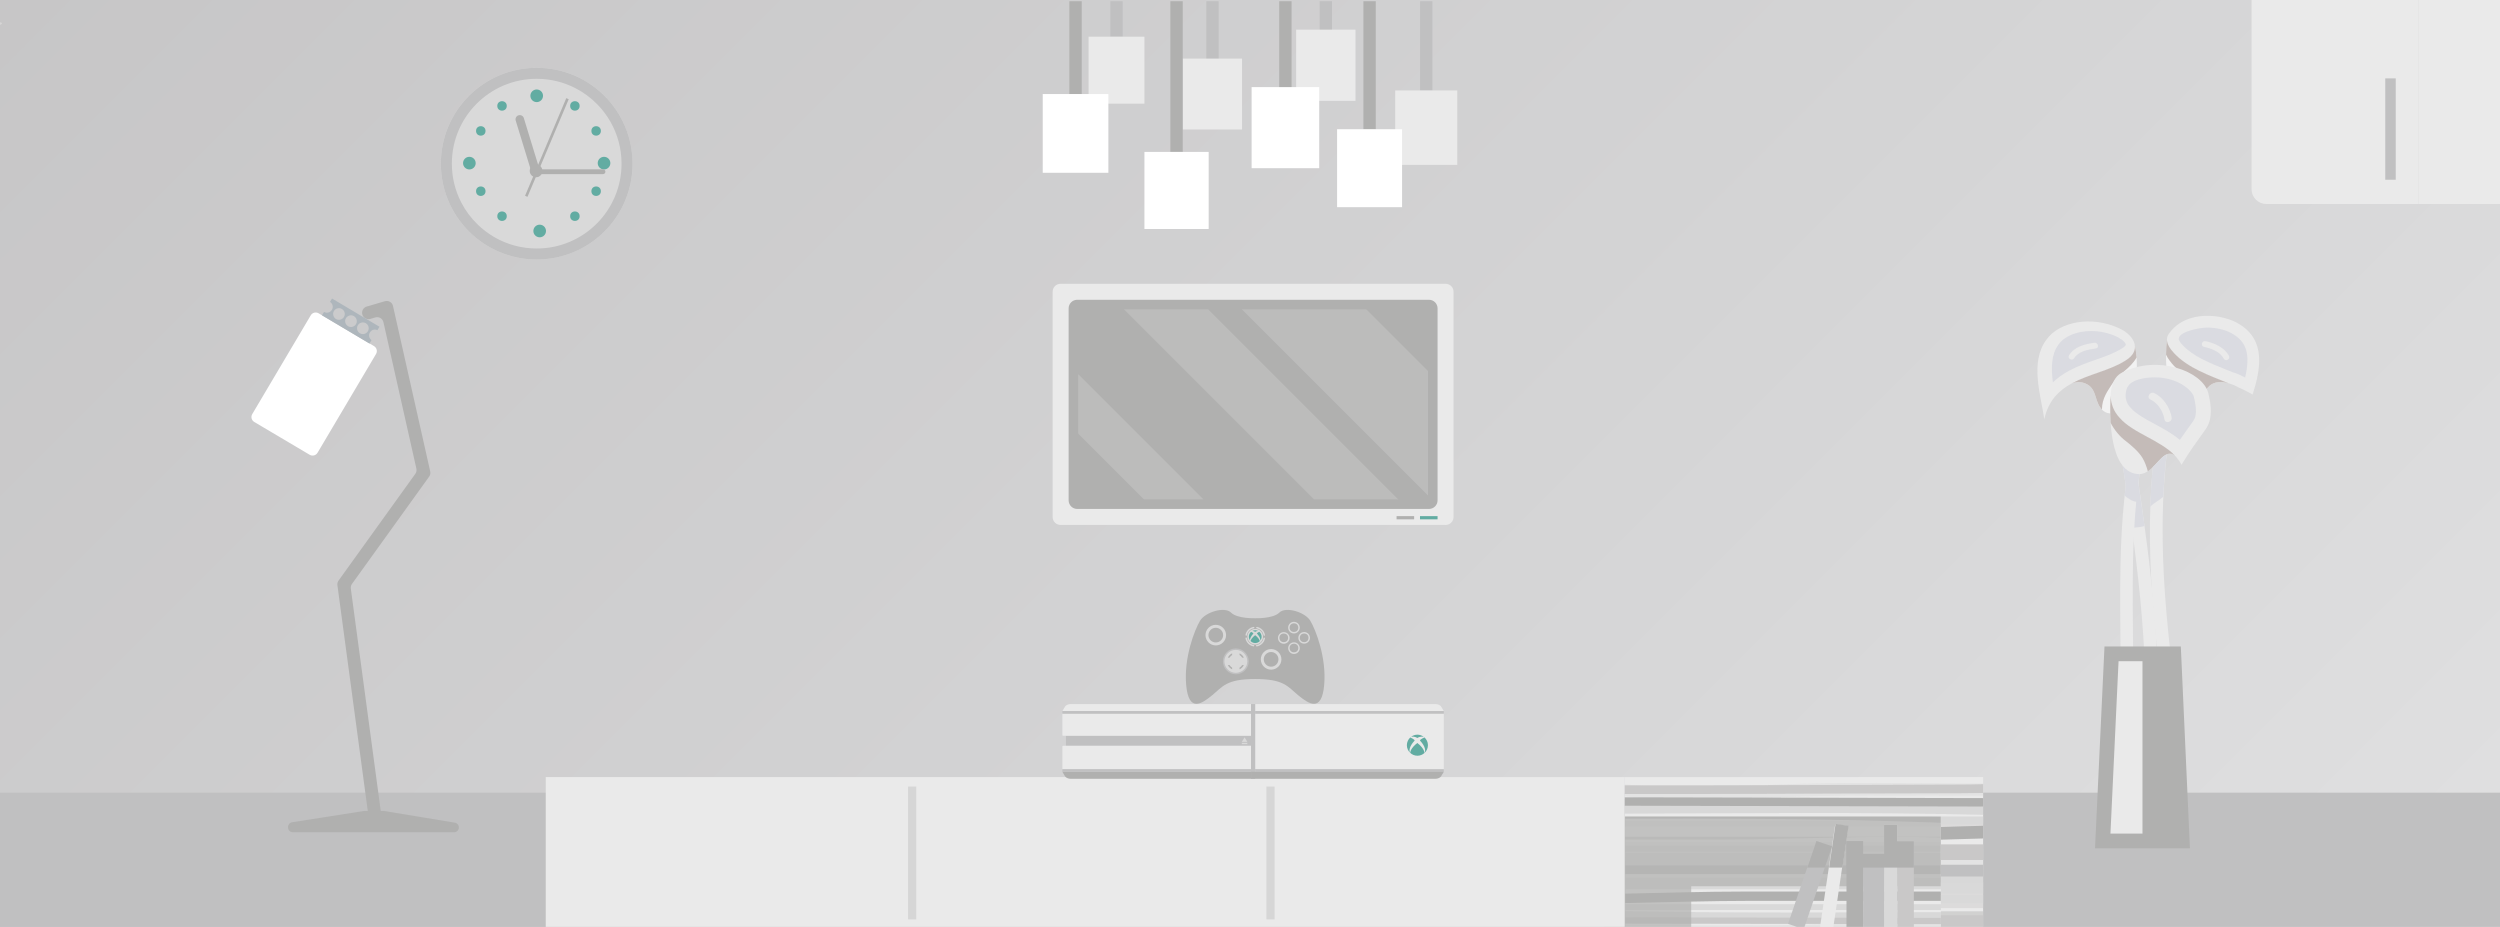 <?xml version="1.0" encoding="utf-8"?>
<!-- Generator: Adobe Illustrator 21.0.0, SVG Export Plug-In . SVG Version: 6.00 Build 0)  -->
<svg version="1.1" id="Слой_1" xmlns="http://www.w3.org/2000/svg" xmlns:xlink="http://www.w3.org/1999/xlink" x="0px" y="0px"
	 viewBox="0 0 1600 593.205" style="enable-background:new 0 0 1600 593.205;" xml:space="preserve">
<style type="text/css">
	.st0{fill:#B0B0AF;}
	.st1{fill:#C9C8C8;}
	.st2{fill:#D9D9D9;}
	.st3{fill:#EAEAEA;}
	.st4{fill:#62ACA2;}
	.st5{fill:#C0C0C1;}
	.st6{opacity:0.59;fill:#A8A690;}
	.st7{opacity:0.69;}
	.st8{clip-path:url(#SVGID_2_);fill:#FFFFFF;}
	.st9{clip-path:url(#SVGID_2_);fill:#C0C0C1;}
	.st10{filter:url(#Adobe_OpacityMaskFilter);}
	.st11{filter:url(#Adobe_OpacityMaskFilter_1_);}
	.st12{clip-path:url(#SVGID_2_);mask:url(#SVGID_3_);fill:url(#SVGID_4_);}
	.st13{opacity:0.77;clip-path:url(#SVGID_2_);fill:url(#SVGID_5_);}
	.st14{clip-path:url(#SVGID_2_);}
	.st15{fill:#FFFFFF;}
	.st16{filter:url(#Adobe_OpacityMaskFilter_2_);}
	.st17{filter:url(#Adobe_OpacityMaskFilter_3_);}
	.st18{mask:url(#SVGID_6_);fill:url(#SVGID_7_);}
	.st19{opacity:0.29;fill:#D9D9D9;}
	.st20{filter:url(#Adobe_OpacityMaskFilter_4_);}
	.st21{filter:url(#Adobe_OpacityMaskFilter_5_);}
	.st22{mask:url(#SVGID_8_);fill:url(#SVGID_9_);}
	.st23{filter:url(#Adobe_OpacityMaskFilter_6_);}
	.st24{filter:url(#Adobe_OpacityMaskFilter_7_);}
	.st25{mask:url(#SVGID_10_);fill:url(#SVGID_11_);}
	.st26{opacity:0.8;}
	.st27{opacity:0.43;}
	.st28{opacity:0.72;}
	.st29{opacity:0.47;}
	.st30{fill:#D1C7CE;}
	.st31{fill:#F2F2F2;}
	.st32{fill:#DDD8DC;}
	.st33{fill:#E6DCE2;}
	.st34{fill:#AEB6BC;}
	.st35{clip-path:url(#SVGID_2_);fill:#BCB3BE;}
	.st36{opacity:0.68;clip-path:url(#SVGID_2_);fill:#B0B0AF;}
	.st37{clip-path:url(#SVGID_2_);fill:#EAEAEA;}
	.st38{clip-path:url(#SVGID_2_);fill:#D6D6D6;}
	.st39{opacity:0.42;clip-path:url(#SVGID_2_);fill:#B0B0AF;}
	.st40{clip-path:url(#SVGID_2_);fill:#B0B0AF;}
	.st41{clip-path:url(#SVGID_2_);fill:#A5A5A5;}
	.st42{clip-path:url(#SVGID_2_);fill:#C9C8C8;}
	.st43{clip-path:url(#SVGID_2_);fill:#D9D9D9;}
	.st44{fill:#DADBE1;}
	.st45{clip-path:url(#SVGID_2_);fill:#F2F2F2;}
	.st46{fill:#C4BBB8;}
	.st47{clip-path:url(#SVGID_2_);fill:#DADBE1;}
	.st48{clip-path:url(#SVGID_2_);fill:none;}
</style>
<rect y="493.019" class="st5" width="1600" height="14.942"/>
<g>
	<defs>
		<rect id="SVGID_1_" width="1600" height="593.205"/>
	</defs>
	<clipPath id="SVGID_2_">
		<use xlink:href="#SVGID_1_"  style="overflow:visible;"/>
	</clipPath>
	<rect class="st8" width="1600" height="593.205"/>
	<path class="st9" d="M1600,0v593.205H0V16.003c0.32-0.198,0.613-0.409,0.934-0.593
		c0.827-0.488,0-1.121-0.934-1.147V0H1600z"/>
	<defs>
		<filter id="Adobe_OpacityMaskFilter" filterUnits="userSpaceOnUse" x="0" y="0" width="1600" height="593.205">
			<feColorMatrix  type="matrix" values="1 0 0 0 0  0 1 0 0 0  0 0 1 0 0  0 0 0 1 0"/>
		</filter>
	</defs>
	<mask maskUnits="userSpaceOnUse" x="0" y="0" width="1600" height="593.205" id="SVGID_3_">
		<g class="st10">
			<defs>
				<filter id="Adobe_OpacityMaskFilter_1_" filterUnits="userSpaceOnUse" x="0" y="0" width="1600" height="593.205">
					<feFlood  style="flood-color:white;flood-opacity:1" result="back"/>
					<feBlend  in="SourceGraphic" in2="back" mode="normal"/>
				</filter>
			</defs>
			<mask maskUnits="userSpaceOnUse" x="0" y="0" width="1600" height="593.205" id="SVGID_3_">
			</mask>
			
				<linearGradient id="SVGID_4_" gradientUnits="userSpaceOnUse" x1="251.699" y1="-251.699" x2="1348.301" y2="844.904">
				<stop  offset="0" style="stop-color:#FFFFFF"/>
				<stop  offset="0.102" style="stop-color:#EDEDED"/>
				<stop  offset="0.308" style="stop-color:#BEBEBE"/>
				<stop  offset="0.598" style="stop-color:#737373"/>
				<stop  offset="0.958" style="stop-color:#0C0C0C"/>
				<stop  offset="1" style="stop-color:#000000"/>
			</linearGradient>
			<rect class="st12" width="1600" height="593.205"/>
		</g>
	</mask>
	
		<linearGradient id="SVGID_5_" gradientUnits="userSpaceOnUse" x1="251.699" y1="-251.699" x2="1348.301" y2="844.904">
		<stop  offset="0" style="stop-color:#C9C8C8"/>
		<stop  offset="0.574" style="stop-color:#DADADA"/>
		<stop  offset="1" style="stop-color:#EAEAEA"/>
	</linearGradient>
	<rect class="st13" width="1600" height="593.205"/>
	<rect y="507.295" class="st9" width="1600" height="85.91"/>
	<g class="st14">
		<rect x="684.398" y="0.784" class="st0" width="7.899" height="59.401"/>
		<rect x="710.614" y="0.784" class="st5" width="7.898" height="22.705"/>
		<rect x="749.034" y="0.784" class="st0" width="7.915" height="96.44"/>
		<rect x="772.03" y="0.784" class="st5" width="7.899" height="44.255"/>
		<rect x="818.708" y="0.784" class="st0" width="7.898" height="57.176"/>
		<rect x="844.563" y="0.784" class="st5" width="7.915" height="22.705"/>
		<rect x="872.583" y="0.784" class="st0" width="7.899" height="82.09"/>
		<rect x="908.842" y="0.784" class="st5" width="7.897" height="57.176"/>
		<rect x="696.702" y="23.491" class="st3" width="35.731" height="42.856"/>
		<rect x="757.062" y="37.498" class="st3" width="37.828" height="45.37"/>
		<rect x="829.518" y="18.971" class="st3" width="37.997" height="45.578"/>
		<rect x="892.945" y="57.883" class="st3" width="39.71" height="47.631"/>
		<rect x="667.345" y="60.182" class="st15" width="42.013" height="50.398"/>
		<rect x="732.436" y="97.229" class="st15" width="41.118" height="49.322"/>
		<rect x="801.029" y="55.752" class="st15" width="43.264" height="51.893"/>
		<rect x="855.732" y="82.7" class="st15" width="41.592" height="49.89"/>
	</g>
	<g class="st14">
		<g>
			<path class="st3" d="M925.224,335.948H678.735c-2.783,0-5.039-2.256-5.039-5.039V186.673
				c0-2.783,2.256-5.039,5.039-5.039h246.488c2.783,0,5.039,2.256,5.039,5.039
				v144.236C930.262,333.692,928.007,335.948,925.224,335.948z"/>
			<path class="st0" d="M683.919,320.225V197.356c0-3.037,2.462-5.5,5.5-5.5h225.124
				c3.037,0,5.5,2.462,5.5,5.5v122.87c0,3.037-2.462,5.5-5.5,5.5
				H689.418C686.381,325.725,683.919,323.263,683.919,320.225z"/>
			<defs>
				
					<filter id="Adobe_OpacityMaskFilter_2_" filterUnits="userSpaceOnUse" x="719.305" y="197.984" width="175.548" height="121.619">
					<feColorMatrix  type="matrix" values="1 0 0 0 0  0 1 0 0 0  0 0 1 0 0  0 0 0 1 0"/>
				</filter>
			</defs>
			<mask maskUnits="userSpaceOnUse" x="719.305" y="197.984" width="175.548" height="121.619" id="SVGID_6_">
				<g class="st16">
					<defs>
						
							<filter id="Adobe_OpacityMaskFilter_3_" filterUnits="userSpaceOnUse" x="719.305" y="197.984" width="175.548" height="121.619">
							<feFlood  style="flood-color:white;flood-opacity:1" result="back"/>
							<feBlend  in="SourceGraphic" in2="back" mode="normal"/>
						</filter>
					</defs>
					<mask maskUnits="userSpaceOnUse" x="719.305" y="197.984" width="175.548" height="121.619" id="SVGID_6_">
					</mask>
					
						<linearGradient id="SVGID_7_" gradientUnits="userSpaceOnUse" x1="1432.128" y1="333.085" x2="1580.712" y2="184.502" gradientTransform="matrix(-1 0 0 1 2313.499 0)">
						<stop  offset="0" style="stop-color:#000000"/>
						<stop  offset="0.091" style="stop-color:#060606"/>
						<stop  offset="0.217" style="stop-color:#181818"/>
						<stop  offset="0.364" style="stop-color:#363636"/>
						<stop  offset="0.527" style="stop-color:#5F5F5F"/>
						<stop  offset="0.703" style="stop-color:#959595"/>
						<stop  offset="0.887" style="stop-color:#D4D4D4"/>
						<stop  offset="1" style="stop-color:#FFFFFF"/>
					</linearGradient>
					<polygon class="st18" points="719.305,197.984 840.921,319.602 894.853,319.602 
						773.235,197.984 					"/>
				</g>
			</mask>
			<polygon class="st19" points="719.305,197.984 840.921,319.602 894.853,319.602 773.235,197.984 
							"/>
			<defs>
				
					<filter id="Adobe_OpacityMaskFilter_4_" filterUnits="userSpaceOnUse" x="794.76" y="197.984" width="119.145" height="119.149">
					<feColorMatrix  type="matrix" values="1 0 0 0 0  0 1 0 0 0  0 0 1 0 0  0 0 0 1 0"/>
				</filter>
			</defs>
			<mask maskUnits="userSpaceOnUse" x="794.76" y="197.984" width="119.145" height="119.149" id="SVGID_8_">
				<g class="st20">
					<defs>
						
							<filter id="Adobe_OpacityMaskFilter_5_" filterUnits="userSpaceOnUse" x="794.76" y="197.984" width="119.145" height="119.149">
							<feFlood  style="flood-color:white;flood-opacity:1" result="back"/>
							<feBlend  in="SourceGraphic" in2="back" mode="normal"/>
						</filter>
					</defs>
					<mask maskUnits="userSpaceOnUse" x="794.76" y="197.984" width="119.145" height="119.149" id="SVGID_8_">
					</mask>
					
						<linearGradient id="SVGID_9_" gradientUnits="userSpaceOnUse" x1="1379.675" y1="297.214" x2="1498.822" y2="178.067" gradientTransform="matrix(-1 0 0 1 2313.499 0)">
						<stop  offset="0" style="stop-color:#000000"/>
						<stop  offset="0.091" style="stop-color:#060606"/>
						<stop  offset="0.217" style="stop-color:#181818"/>
						<stop  offset="0.364" style="stop-color:#363636"/>
						<stop  offset="0.527" style="stop-color:#5F5F5F"/>
						<stop  offset="0.703" style="stop-color:#959595"/>
						<stop  offset="0.887" style="stop-color:#D4D4D4"/>
						<stop  offset="1" style="stop-color:#FFFFFF"/>
					</linearGradient>
					<polygon class="st22" points="794.76,197.984 913.905,317.133 913.905,237.457 
						874.428,197.984 					"/>
				</g>
			</mask>
			<polygon class="st19" points="794.76,197.984 913.905,317.133 913.905,237.457 
				874.428,197.984 			"/>
			<defs>
				
					<filter id="Adobe_OpacityMaskFilter_6_" filterUnits="userSpaceOnUse" x="690.056" y="239.464" width="80.132" height="80.138">
					<feColorMatrix  type="matrix" values="1 0 0 0 0  0 1 0 0 0  0 0 1 0 0  0 0 0 1 0"/>
				</filter>
			</defs>
			<mask maskUnits="userSpaceOnUse" x="690.056" y="239.464" width="80.132" height="80.138" id="SVGID_10_">
				<g class="st23">
					<defs>
						
							<filter id="Adobe_OpacityMaskFilter_7_" filterUnits="userSpaceOnUse" x="690.056" y="239.464" width="80.132" height="80.138">
							<feFlood  style="flood-color:white;flood-opacity:1" result="back"/>
							<feBlend  in="SourceGraphic" in2="back" mode="normal"/>
						</filter>
					</defs>
					<mask maskUnits="userSpaceOnUse" x="690.056" y="239.464" width="80.132" height="80.138" id="SVGID_10_">
					</mask>
					
						<linearGradient id="SVGID_11_" gradientUnits="userSpaceOnUse" x1="1552.83" y1="329.121" x2="1632.965" y2="248.986" gradientTransform="matrix(-1 0 0 1 2313.499 0)">
						<stop  offset="0" style="stop-color:#000000"/>
						<stop  offset="0.091" style="stop-color:#060606"/>
						<stop  offset="0.217" style="stop-color:#181818"/>
						<stop  offset="0.364" style="stop-color:#363636"/>
						<stop  offset="0.527" style="stop-color:#5F5F5F"/>
						<stop  offset="0.703" style="stop-color:#959595"/>
						<stop  offset="0.887" style="stop-color:#D4D4D4"/>
						<stop  offset="1" style="stop-color:#FFFFFF"/>
					</linearGradient>
					<polygon class="st25" points="690.056,239.464 690.056,277.552 732.107,319.602 
						770.188,319.602 					"/>
				</g>
			</mask>
			<polygon class="st19" points="690.056,239.464 690.056,277.552 732.107,319.602 770.188,319.602 
							"/>
		</g>
		<rect x="908.795" y="330.325" class="st4" width="11.247" height="2.046"/>
		<rect x="893.803" y="330.325" class="st0" width="11.247" height="2.046"/>
	</g>
	<g class="st14">
		<path class="st3" d="M1643.727,130.543h-95.776v-231.872h95.776
			c6.168,0,11.169,5.001,11.169,11.169v209.534
			C1654.896,125.542,1649.896,130.543,1643.727,130.543z"/>
		<path class="st3" d="M1547.951,130.543h-97.527c-5.202,0-9.418-4.217-9.418-9.418V-91.911
			c0-5.202,4.217-9.418,9.418-9.418h97.527V130.543z"/>
		<rect x="1526.577" y="50.162" class="st5" width="6.698" height="64.877"/>
	</g>
	<g class="st14">
		<g>
			<path class="st0" d="M224.523,376.679l19.174,142.444
				c0.303,2.248-1.271,4.317-3.519,4.626h-0
				c-2.256,0.31-4.334-1.271-4.638-3.528l-19.606-145.699
				c-0.14-1.042,0.124-2.098,0.737-2.951l49.141-68.332
				c0.687-0.955,0.932-2.158,0.674-3.306l-21.084-93.732
				c-0.522-2.319-2.893-3.715-5.173-3.045l-3.217,0.944
				c-1.097,0.322-2.279,0.173-3.262-0.412l-0.017-0.01
				c-3.09-1.837-2.504-6.475,0.946-7.486l11.671-3.42
				c2.28-0.668,4.651,0.728,5.172,3.046l23.82,105.904
				c0.258,1.148,0.013,2.351-0.674,3.306l-49.409,68.7
				C224.646,374.581,224.382,375.637,224.523,376.679z"/>
		</g>
		<path class="st15" d="M198.191,291.062l-35.467-21.004
			c-1.744-1.033-2.321-3.285-1.288-5.029l37.448-63.227
			c1.033-1.744,3.285-2.321,5.029-1.288l35.463,21.004
			c1.744,1.033,2.321,3.284,1.288,5.029l-37.443,63.227
			C202.187,291.518,199.935,292.095,198.191,291.062z"/>
		<path class="st34" d="M235.291,204.604l-9.678-5.756l-13.117-7.815l-1.304,2.174
			c1.742,1.067,2.297,3.339,1.231,5.084c-1.04,1.741-3.289,2.345-5.033,1.33
			l-1.306,2.178l2.082,1.232l6.34,3.777l4.356,2.586l17.592,10.48l0.047-0.072
			l1.259-2.128c-1.548-1.113-2.032-3.247-1.017-4.915
			c0.995-1.695,3.1-2.298,4.817-1.453l1.307-2.2L235.291,204.604z
			 M235.458,211.987c-1.061,1.767-3.364,2.35-5.129,1.303
			c-1.765-1.061-2.347-3.358-1.306-5.126c1.066-1.767,3.365-2.349,5.129-1.283
			C235.92,207.921,236.5,210.22,235.458,211.987z M226.53,202.333
			c1.525,0.917,2.154,2.735,1.648,4.353c-0.098,0.267-0.195,0.536-0.34,0.778
			c-1.067,1.767-3.364,2.344-5.131,1.283c-0.171-0.098-0.315-0.222-0.459-0.34
			c-1.405-1.139-1.79-3.174-0.848-4.765
			C222.465,201.848,224.766,201.291,226.53,202.333z M213.707,199.065
			c1.066-1.793,3.364-2.37,5.129-1.309c0.971,0.557,1.574,1.505,1.766,2.54
			c0.148,0.851,0,1.767-0.481,2.566c-1.041,1.767-3.342,2.349-5.107,1.308
			c-0.725-0.438-1.235-1.066-1.525-1.793
			C213.052,201.318,213.104,200.106,213.707,199.065z"/>
		<path class="st0" d="M290.6,532.651H187.43c-1.706,0-3.088-1.383-3.088-3.088v-0.278
			c0-1.521,1.107-2.815,2.609-3.051l46.005-7.219
			c0.158-0.025,0.318-0.037,0.479-0.037h11.872c0.169,0,0.338,0.014,0.504,0.041
			l45.293,7.497c1.491,0.247,2.584,1.536,2.584,3.047l0,0
			C293.689,531.268,292.306,532.651,290.6,532.651z"/>
	</g>
	<path class="st35" d="M959.742,523.532c-1.295-1.672-2.786-3.155-4.439-4.428
		c-1.478-2.616-5.085-3.942-8.595-5.119c-0.829-0.277-1.365,0.009-1.531,0.445
		c-2.159-0.473-4.439-0.685-6.807-0.626c-4.492-2.366-9.676,0.395-13.968,4.352
		c-5.133,3.365-8.512,8.523-9.943,14.216c-1.893,3.223-2.856,6.89-2.416,10.898
		c0.597,5.39,3.415,10.193,7.418,13.678c0.667,0.667,1.417,1.262,2.289,1.746
		c2.521,1.705,5.355,2.93,8.342,3.541c6.275,2.503,13.096,2.769,19.052,0.979
		c1.64-0.209,3.183-0.796,4.54-1.864c6.659-3.55,11.43-10.176,11.652-19.586
		c0.074-3.026-0.253-5.872-0.92-8.512c0.026-1.406-0.183-2.824-0.724-4.223
		C962.83,526.774,961.456,524.969,959.742,523.532z M959.363,539.523
		c-0.118-1.203-0.366-2.377-0.789-3.441c0.148-0.231,0.294-0.462,0.425-0.7
		c0.201-0.181,0.386-0.393,0.567-0.622
		C959.662,536.375,959.603,537.966,959.363,539.523z M955.552,548.986
		c-0.894,1.295-1.93,2.512-3.094,3.65c-0.835,0.201-1.753,0.233-2.754,0.052
		c-0.46-0.083-0.881-0.194-1.302-0.307c0.039-0.063,0.085-0.12,0.124-0.185
		c1.539-0.523,3.031-1.223,4.457-2.126c0.571-0.362,1.153-0.768,1.735-1.201
		C954.996,548.912,955.27,548.964,955.552,548.986z M919.148,534.973
		c-0.074-0.107-0.118-0.227-0.188-0.338c0.031-0.142,0.07-0.279,0.103-0.421
		C919.095,534.467,919.108,534.717,919.148,534.973z M935.758,521.875
		c-0.617,0.357-1.221,0.741-1.797,1.173c-0.035-0.419,0.011-0.82,0.113-1.203
		C934.64,521.823,935.2,521.836,935.758,521.875z M951.71,522.926
		c-0.593-0.615-1.237-1.178-1.98-1.616c-0.148-0.151-0.301-0.294-0.453-0.443
		c0.846,0.329,1.655,0.737,2.464,1.143
		C951.76,522.313,951.736,522.62,951.71,522.926z M952.793,537.896
		c-0.56,0.423-1.127,0.824-1.725,1.156c-0.05-1.361-0.201-2.71-0.443-4.027
		c0.885,0.456,1.803,0.861,2.723,1.134
		C953.219,536.747,953.029,537.328,952.793,537.896z M926.448,550.85
		c-1.293-1.068-2.581-2.252-3.768-3.548c0.421-0.277,0.846-0.536,1.28-0.776
		c1.197,1.308,2.641,2.355,4.372,3.033
		C927.69,550.105,927.06,550.534,926.448,550.85z M921.036,548.526
		c0.081-0.072,0.174-0.146,0.262-0.22c0.89,1.127,1.884,2.194,2.941,3.21
		c-1.005,0.074-1.925-0.196-2.732-0.789
		C921.26,550.022,921.108,549.285,921.036,548.526z M924.494,539.074
		c0.51-0.532,1.06-1.038,1.683-1.472c0.048-0.042,0.109-0.079,0.161-0.113
		c-0.028,0.517-0.013,1.034-0.007,1.55c-0.406,0.126-0.8,0.192-1.203,0.292
		C924.917,539.24,924.708,539.174,924.494,539.074z M931.663,527.906
		c0.009-0.011,0.018-0.017,0.026-0.022c0.423-0.417,0.898-0.835,1.391-1.245
		c0.079,0.177,0.188,0.347,0.275,0.521c-0.585,0.386-1.121,0.672-1.62,0.879
		C931.707,527.995,931.689,527.95,931.663,527.906z M937.415,527.302
		c1.308-1.147,2.617-2.512,3.567-3.964c1.014,0.539,1.945,1.245,2.784,2.098
		c-0.475,0.584-1.066,1.134-1.786,1.578c-1.417,0.892-2.891,1.594-4.374,2.239
		C937.502,528.597,937.428,527.943,937.415,527.302z M949.8,527.481
		c-0.379,0.484-0.798,0.94-1.278,1.38c-0.443-0.818-0.968-1.581-1.539-2.309
		c0.244-0.321,0.48-0.639,0.711-0.959
		C948.428,526.185,949.139,526.809,949.8,527.481z M945.162,551.105
		c-1.193-0.628-2.254-1.356-3.142-2.228c2.045-0.672,3.966-1.598,5.691-2.734
		c-0.425,1.738-1.036,3.382-1.91,4.821
		C945.592,551.027,945.374,551.049,945.162,551.105z M926.609,545.284
		c0.233-0.087,0.482-0.14,0.719-0.22c0.159,0.486,0.316,0.975,0.515,1.448
		c-0.126-0.059-0.242-0.135-0.366-0.196
		C927.182,545.977,926.877,545.654,926.609,545.284z M928.781,544.619
		c0.24-0.065,0.471-0.159,0.715-0.218c0.094,0.785,0.238,1.566,0.375,2.346
		C929.461,546.055,929.092,545.349,928.781,544.619z M928.061,542.711
		c0.362,0.044,0.733,0.044,1.099,0.063c-0.334,0.055-0.671,0.12-1.007,0.181
		C928.127,542.872,928.085,542.794,928.061,542.711z M931.916,531.595
		c-0.065,0.026-0.126,0.061-0.192,0.089c-0.109-0.203-0.201-0.412-0.314-0.613
		c0.041-0.011,0.087-0.035,0.129-0.048
		C931.659,531.22,931.803,531.397,931.916,531.595z M935.134,535.346
		c0.153-0.033,0.305-0.061,0.445-0.102c0.355-0.09,0.702-0.212,1.047-0.334
		c0.015,0.044,0.028,0.085,0.044,0.129c-0.48,0.181-0.968,0.357-1.45,0.536
		C935.191,535.498,935.165,535.422,935.134,535.346z M940.237,533.106
		c1.4-0.918,2.712-2.034,3.907-3.249c0.255,0.432,0.617,0.868,1.04,1.308
		c-1.524,0.866-3.083,1.624-4.668,2.316
		C940.424,533.355,940.328,533.233,940.237,533.106z M946.473,544.3
		c-1.513,0.868-3.208,1.583-4.948,2.172c0.118-1.103,0.172-2.22,0.094-3.338
		c1.182-0.065,2.361-0.144,3.528-0.253
		C945.587,543.356,946.006,543.856,946.473,544.3z M934.435,539.776
		c-0.046-0.43-0.096-0.859-0.172-1.284c0.185-0.074,0.375-0.142,0.563-0.214
		c0.146,0.408,0.307,0.807,0.449,1.217
		C934.999,539.606,934.714,539.68,934.435,539.776z M939.866,536.462
		c0.028-0.011,0.057-0.024,0.085-0.035c0.072,0.1,0.137,0.192,0.211,0.292
		c-0.048,0.035-0.102,0.065-0.153,0.1
		C939.962,536.697,939.916,536.588,939.866,536.462z M941.497,538.529
		c0.7,0.931,1.446,1.878,2.224,2.804c-0.748,0.113-1.504,0.214-2.276,0.292
		c-0.133-0.87-0.353-1.727-0.617-2.569
		C941.048,538.884,941.266,538.716,941.497,538.529z M948.317,542.523
		c-0.011-0.009-0.02-0.02-0.03-0.028c0.013-0.002,0.024-0.002,0.035-0.004
		C948.321,542.501,948.317,542.512,948.317,542.523z M948.43,540.232
		c-0.615,0.216-1.249,0.395-1.892,0.554c-1.13-1.167-2.211-2.37-3.219-3.633
		c1.387-1.005,2.93-1.975,4.518-2.638
		C948.195,536.368,948.437,538.289,948.43,540.232z M937.805,538.224
		c-0.44,0.255-0.881,0.512-1.337,0.735c-0.135-0.371-0.279-0.75-0.414-1.123
		c0.48-0.17,0.951-0.336,1.457-0.517
		C937.622,537.615,937.705,537.923,937.805,538.224z M933.682,536.143
		c-0.059-0.185-0.148-0.364-0.211-0.547c0.118-0.011,0.24-0.004,0.355-0.018
		c0.059,0.146,0.109,0.303,0.166,0.449
		C933.889,536.065,933.787,536.106,933.682,536.143z M936.059,541.745
		c0.035,0.1,0.074,0.198,0.109,0.299c-0.484,0.035-0.964,0.067-1.452,0.107
		C935.167,542.024,935.618,541.906,936.059,541.745z M937.35,541.217
		c0.388-0.179,0.759-0.392,1.134-0.602c0.096,0.412,0.209,0.824,0.284,1.239
		c-0.362,0.028-0.731,0.055-1.095,0.081
		C937.57,541.69,937.45,541.464,937.35,541.217z M938.967,543.271
		c0.052,0.495,0.055,0.99,0.061,1.485c-0.253-0.467-0.499-0.944-0.731-1.435
		C938.523,543.308,938.743,543.282,938.967,543.271z M940.555,550.737
		c0.292,0.329,0.571,0.674,0.885,0.966c-0.423,0.031-0.846,0.096-1.269,0.098
		C940.319,551.456,940.428,551.092,940.555,550.737z M935.224,530.226
		c0.002,0.009,0.004,0.017,0.006,0.026c-0.635,0.251-1.276,0.501-1.906,0.754
		c-0.09-0.188-0.209-0.375-0.303-0.565c0.443-0.22,0.894-0.469,1.372-0.794
		c0.092-0.065,0.198-0.142,0.301-0.211
		C934.873,529.698,935.034,529.964,935.224,530.226z M924.756,528.468
		c0.562,0.565,1.138,1.071,1.731,1.504c0.395,0.534,0.713,1.18,0.979,1.875
		c-0.031,0.085-0.074,0.168-0.102,0.253c-1.923-1.166-2.959-2.507-3.21-3.868
		C924.357,528.294,924.557,528.37,924.756,528.468z M927.446,536.73
		c0.355-0.231,0.706-0.43,1.06-0.643c0.113,0.689,0.229,1.378,0.314,2.065
		c-0.462,0.185-0.946,0.34-1.424,0.508
		C927.376,538.016,927.385,537.371,927.446,536.73z M926.639,542.473
		c0.048,0.255,0.127,0.504,0.183,0.757c-0.447,0.1-0.894,0.198-1.339,0.318
		c-0.009-0.011-0.013-0.02-0.017-0.026c-0.281-0.51-0.543-1.064-0.798-1.627
		C925.305,542.133,925.961,542.327,926.639,542.473z M934.341,543.614
		c0.772-0.083,1.561-0.118,2.342-0.174c0.499,1.345,1.016,2.673,1.622,3.944
		c-1.781,0.36-3.561,0.486-5.27,0.384
		C933.66,546.424,934.114,544.996,934.341,543.614z M938.139,549.863
		c-0.227,0.565-0.471,1.125-0.798,1.672c-0.009,0.026-0.026,0.05-0.039,0.072
		c-1.273-0.188-2.512-0.515-3.698-0.97c-0.026-0.079-0.042-0.155-0.065-0.233
		c0.253-0.002,0.495,0.011,0.759-0.009
		C935.566,550.303,936.853,550.107,938.139,549.863z M934.879,552.254
		c0.554,0.174,1.105,0.36,1.672,0.486c-0.102,0.14-0.233,0.283-0.342,0.427
		C935.749,552.876,935.309,552.571,934.879,552.254z M939.482,553.216
		c1.103,0.107,2.204,0.104,3.303,0.048c-1.092,0.576-2.224,1.125-3.408,1.592
		c-0.246-0.107-0.48-0.238-0.724-0.353
		C938.941,554.084,939.234,553.667,939.482,553.216z M950.064,531.377
		c0.641-0.464,1.265-0.946,1.829-1.47c0.384,0.508,0.737,1.034,1.071,1.566
		C951.98,531.255,951.016,531.237,950.064,531.377z M948.609,524.103
		c0.031-0.161,0.044-0.349,0.039-0.554c0.702,0.599,1.374,1.234,1.988,1.917
		c0.074,0.098,0.135,0.205,0.207,0.305
		C950.19,525.191,949.425,524.64,948.609,524.103z M942.208,522.287
		c0.859,0.364,1.694,0.792,2.512,1.271c-0.096,0.168-0.155,0.336-0.242,0.503
		c-0.807-0.637-1.677-1.221-2.658-1.705
		C941.948,522.335,942.077,522.307,942.208,522.287z M934.823,525.715
		c-0.046-0.092-0.111-0.181-0.155-0.27c0.065-0.046,0.135-0.085,0.201-0.131
		C934.851,525.446,934.836,525.579,934.823,525.715z M932.391,524.365
		c-0.65,0.604-1.251,1.267-1.805,1.947c-0.829-1.108-1.788-2.05-2.843-2.811
		c0.334-0.181,0.645-0.395,0.99-0.558c1.184-0.445,2.407-0.765,3.641-0.946
		C932.274,522.808,932.256,523.602,932.391,524.365z M926.439,534.519
		c-0.615,0.421-1.208,0.883-1.784,1.389c-0.521,0.46-1.014,1.02-1.485,1.622
		c-0.562-2.34-0.761-4.79-0.364-7.076
		C923.408,532.363,924.745,533.688,926.439,534.519z M918.991,546.721
		c-0.074-0.255-0.153-0.512-0.218-0.783c-0.166-0.7-0.305-1.417-0.421-2.141
		c0.373,0.726,0.785,1.448,1.236,2.159c-0.022,0.126-0.026,0.255-0.046,0.382
		C919.366,546.472,919.156,546.577,918.991,546.721z M918.415,540.576
		c0.802,0.456,1.62,0.77,2.447,0.959c-0.321,0.761-0.602,1.555-0.82,2.364
		C919.374,542.846,918.829,541.734,918.415,540.576z M921.747,543.361
		c0.231,0.436,0.484,0.859,0.75,1.267c-0.425,0.185-0.857,0.355-1.254,0.571
		C921.369,544.582,921.516,543.962,921.747,543.361z M925.022,553.633
		c0.523,0.017,1.016-0.042,1.496-0.124c1.419,1.125,2.911,2.163,4.496,3.007
		c-1.343-0.024-2.669-0.207-3.951-0.606c-1.731-0.541-3.044-1.443-4.016-2.553
		C923.665,553.499,924.313,553.608,925.022,553.633z M928.861,552.643
		c0.682-0.393,1.313-0.87,1.871-1.445c0.177,0.211,0.338,0.432,0.525,0.637
		c0.192,0.493,0.368,0.986,0.602,1.474c0.209,0.436,0.46,0.87,0.739,1.302
		C931.319,554.069,930.063,553.43,928.861,552.643z M932.527,559.428
		c0.299-0.111,0.617-0.192,0.903-0.327c1.09,0.013,2.176-0.022,3.231-0.133
		c0.377,0.297,0.796,0.552,1.197,0.829
		C936.054,559.864,934.267,559.748,932.527,559.428z M939.96,559.238
		c0.698,0.061,1.393,0.131,2.095,0.113c-0.51,0.098-1.029,0.146-1.546,0.216
		C940.322,559.467,940.143,559.347,939.96,559.238z M946.651,554.649
		c0.565,0.155,1.134,0.279,1.701,0.345c-1.029,0.388-2.074,0.663-3.122,0.883
		C945.727,555.501,946.206,555.1,946.651,554.649z M950.838,544.311
		c0.035-0.279,0.05-0.56,0.076-0.839c0.683-0.73,1.291-1.52,1.805-2.377
		c0.349-0.166,0.724-0.301,1.051-0.489c-0.473,1.461-1.099,2.889-1.869,4.23
		C951.542,544.695,951.191,544.499,950.838,544.311z M957.505,532.162
		c-0.013,0.026-0.028,0.046-0.042,0.072c-0.124,0.148-0.251,0.297-0.395,0.425
		c-0.623-1.62-1.448-3.251-2.451-4.832c-0.094-0.277-0.225-0.528-0.331-0.796
		c0.399-0.626,0.737-1.286,1.009-1.986c1.186,1.398,2.185,2.93,2.968,4.555
		C958.181,530.433,957.948,531.29,957.505,532.162z M919.946,538.738
		c0.063,0.231,0.157,0.445,0.227,0.672c-0.717-0.305-1.306-0.811-1.723-1.579
		c0.044-0.353,0.096-0.711,0.148-1.068
		C918.988,537.48,919.422,538.154,919.946,538.738z M953.646,545.354
		c0.809-1.635,1.395-3.672,1.742-5.865c0.168-0.126,0.366-0.229,0.526-0.362
		c0.327,1.452,0.58,2.965,0.724,4.498c-0.547,0.652-1.132,1.267-1.736,1.855
		C954.49,545.471,954.069,545.43,953.646,545.354z M937.337,562.709
		c1.535-0.013,3.146-0.233,4.799-0.597c0.706,0.279,1.419,0.532,2.139,0.72
		C941.928,563.111,939.602,563.048,937.337,562.709z M945.626,561.089
		c1.723-0.608,3.369-1.297,4.845-2.154c0.994-0.273,1.94-0.72,2.848-1.286
		C951.226,560.217,948.455,561.233,945.626,561.089z M959.428,550.015
		c0.467-0.829,0.877-1.685,1.23-2.562c0.373-0.375,0.667-0.818,0.927-1.293
		c-0.628,2.704-1.607,5.307-3.02,7.618
		C958.981,552.56,959.237,551.295,959.428,550.015z"/>
	<g class="st14">
		<rect x="1040.115" y="509.633" class="st3" width="222.044" height="91.47"/>
		<g>
			<g class="st27">
				<path class="st1" d="M1040.115,516.584v4.012c48.66,0.089,97.359,0.179,146.011,0.268
					c25.356,0.02,50.677,0.085,76.033,0.111V516.971
					c-71.956-0.118-143.942-0.264-215.893-0.386H1040.115z"/>
			</g>
			<g class="st27">
				<rect x="1040.115" y="525.563" class="st2" width="222.044" height="3.689"/>
			</g>
			<g class="st27">
				<rect x="1040.115" y="538.809" class="st2" width="222.044" height="7.422"/>
			</g>
			<g class="st27">
				<rect x="1040.115" y="548.514" class="st5" width="222.044" height="5.551"/>
			</g>
			<g class="st27">
				<path class="st2" d="M1040.115,556.782v5.325h163.249c7.583,0,15.176-0.201,22.755-0.408
					c12.014-0.351,24.067-0.728,36.04-0.436v-5.117
					c-19.061-0.556-38.098,0.637-57.234,0.637H1040.115z"/>
			</g>
			<g class="st27">
				<rect x="1040.115" y="562.75" class="st2" width="222.044" height="4.031"/>
			</g>
			<g class="st27">
				<rect x="1040.115" y="572.453" class="st3" width="222.044" height="6.583"/>
			</g>
			<g class="st27">
				<path class="st5" d="M1040.115,583.155v4.125c73.977,1.457,148.028,0.874,222.044,0.669
					v-4.239C1188.142,583.891,1114.092,584.53,1040.115,583.155z"/>
			</g>
			<g class="st27">
				<path class="st2" d="M1040.115,592.225v5.9h11.901c38.094,0,76.303,0.663,114.395-0.56
					c3.201-0.116,6.376-0.205,9.563-0.323c26.505-0.905,53.084-1.871,79.511-0.081
					c2.215,0.137,4.459,0.323,6.674,0.497v-5.71
					c-1.938-0.17-3.892-0.344-5.791-0.464c-28.149-2.124-56.438-1.081-84.728-0.144
					c-1.334,0.026-2.675,0.091-4.007,0.115
					c-37.907,1.263-75.883,0.77-113.857,0.77H1040.115z"/>
			</g>
			<g class="st27">
				<path class="st0" d="M1040.115,531.381v5.972h60.487c53.378,0,108.246-3.718,161.557-0.301
					v-5.793c-54.942-3.68-111.306,0.122-166.326,0.122H1040.115z"/>
			</g>
			<g class="st27">
				<path class="st2" d="M1040.115,510.713v4.095h0.427
					c40.8-0.083,81.597-0.227,122.436-0.297
					c32.719-0.054,66.385-2.076,99.18-0.349v-3.737
					c-4.082-0.262-8.196-0.499-12.315-0.617c-1.535-0.094-3.09-0.111-4.655-0.175
					c-12.315-0.323-24.741-0.233-37.134,0c-2.859,0.063-5.761,0.113-8.621,0.175
					c-12.775,0.259-25.511,0.584-38.133,0.617
					c-40.298,0.057-80.568,0.172-120.836,0.288H1040.115z"/>
			</g>
		</g>
		<g>
			<g>
				<path class="st1" d="M1040.115,587.097v4.021c43.856,0.078,87.67,0.161,131.524,0.222
					c28.254,0.052,56.51,0.091,84.728,0.144h5.791v-4.005
					C1188.142,587.369,1114.137,587.217,1040.115,587.097z"/>
			</g>
			<g>
				<rect x="1040.115" y="578.68" class="st2" width="222.044" height="3.711"/>
			</g>
			<g>
				<rect x="1040.115" y="561.699" class="st2" width="222.044" height="7.424"/>
			</g>
			<g>
				<rect x="1040.115" y="553.859" class="st5" width="222.044" height="5.591"/>
			</g>
			<g>
				<rect x="1040.115" y="545.857" class="st2" width="222.044" height="5.287"/>
			</g>
			<g>
				<rect x="1040.115" y="541.147" class="st2" width="222.044" height="4.036"/>
			</g>
			<g>
				<rect x="1040.115" y="528.93" class="st3" width="222.044" height="6.546"/>
			</g>
			<g>
				<path class="st5" d="M1040.115,519.716v4.245c56.972-0.15,113.987,0,170.911,1.603
					c17.047,0.471,34.089,1.057,51.133,1.816v-4.008
					c-25.319-1.169-50.677-1.982-76.033-2.508
					C1137.474,519.753,1088.775,519.602,1040.115,519.716z"/>
			</g>
			<g>
				<path class="st2" d="M1040.464,510.713h-0.349v6.081c2.028-0.068,4.095-0.113,6.151-0.209
					c1.025-0.017,2.052-0.052,3.083-0.078c37.902-1.263,75.887-0.765,113.859-0.765
					h98.951v-5.933h-97.194c-19.916,0-39.888-0.175-59.83-0.175
					c-18.187,0-36.415,0.146-54.558,0.728
					C1047.214,510.482,1043.813,510.597,1040.464,510.713z"/>
			</g>
			<g>
				<path class="st0" d="M1040.115,571.93v6.02c27.118-0.497,54.227-1.406,81.032-1.406
					h141.011v-5.961h-145.773C1091.219,570.582,1065.667,571.426,1040.115,571.93z"/>
			</g>
			<g>
				<path class="st2" d="M1040.115,593.537v4.176c5.196-0.116,10.374-0.175,15.566-0.175
					c40.106-0.089,80.226-0.203,120.293-0.297h2.143
					c25.814-0.052,51.595-0.115,77.367-0.081h6.674v-4.093
					c-28.561-0.033-57.157-0.033-85.716,0.05
					c-40.804,0.092-81.608,0.264-122.478,0.294
					C1049.384,593.413,1044.768,593.474,1040.115,593.537z"/>
			</g>
		</g>
	</g>
	<polygon class="st36" points="1248.668,511.448 1248.668,567.221 1082.381,567.221 
		1082.381,602.947 1026.609,602.947 1026.609,511.448 	"/>
	<rect x="349.273" y="497.315" class="st37" width="690.571" height="97.183"/>
	<rect x="581.16" y="503.398" class="st38" width="5.253" height="85.012"/>
	<rect x="810.502" y="503.398" class="st38" width="5.248" height="85.012"/>
	<g class="st14">
		<polygon class="st3" points="1269.188,497.315 1269.188,620.547 1039.844,620.547 
			1039.844,594.123 1242.166,594.123 1242.166,522.52 1039.844,522.52 1039.844,497.315 
					"/>
		<g>
			<g class="st27">
				<rect x="1242.166" y="571.237" class="st1" width="27.022" height="10.001"/>
			</g>
			<g class="st27">
				<rect x="1242.166" y="560.688" class="st5" width="27.022" height="7.481"/>
			</g>
			<g class="st27">
				<rect x="1242.166" y="549.849" class="st2" width="27.022" height="7.172"/>
			</g>
			<g class="st27">
				<rect x="1242.166" y="543.548" class="st2" width="27.022" height="5.44"/>
			</g>
			<g class="st27">
				<rect x="1242.166" y="527.051" class="st1" width="27.022" height="8.866"/>
			</g>
			<g class="st27">
				<path class="st5" d="M1269.199,521.489v-5.556c-76.412-1.96-152.901-1.173-229.346-0.894
					v5.708C1116.298,520.51,1192.786,519.646,1269.199,521.489z"/>
			</g>
			<g class="st27">
				<path class="st2" d="M1269.199,509.289v-7.956h-12.295c-39.345,0-78.809-0.909-118.156,0.741
					c-3.301,0.155-6.576,0.279-9.886,0.441
					c-27.369,1.219-54.822,2.521-82.12,0.118
					c-2.283-0.198-4.601-0.438-6.888-0.669v7.681
					c2.008,0.229,4.016,0.467,5.987,0.626c29.063,2.871,58.291,1.459,87.513,0.198
					c1.374-0.039,2.763-0.124,4.14-0.153c39.145-1.705,78.37-1.027,117.605-1.027
					H1269.199z"/>
			</g>
			<g class="st27">
				<rect x="1242.166" y="583.214" class="st0" width="27.022" height="8.039"/>
			</g>
		</g>
		<g>
			<g>
				<path class="st0" d="M1269.199,516.182v-5.398c-45.302-0.127-90.557-0.236-135.846-0.314
					c-29.189-0.079-58.372-0.124-87.513-0.198h-5.987v5.394
					C1116.298,515.822,1192.745,516.021,1269.199,516.182z"/>
			</g>
			<g>
				<rect x="1242.166" y="522.52" class="st2" width="27.022" height="5.002"/>
			</g>
			<g>
				<rect x="1242.166" y="540.395" class="st1" width="27.022" height="10.006"/>
			</g>
			<g>
				<rect x="1242.166" y="553.434" class="st5" width="27.022" height="7.529"/>
			</g>
			<g>
				<rect x="1242.166" y="564.622" class="st2" width="27.022" height="7.126"/>
			</g>
			<g>
				<rect x="1242.166" y="572.657" class="st2" width="27.022" height="5.436"/>
			</g>
			<g>
				<polygon class="st1" points="1269.188,585.735 1269.188,594.554 1039.844,594.554 
					1039.844,594.123 1242.166,594.123 1242.166,585.735 				"/>
			</g>
			<g>
				<path class="st0" d="M1269.188,528.503v8.118c-9.018,0.236-18.043,0.51-27.022,0.783
					v-8.105C1251.145,528.983,1260.17,528.7,1269.188,528.503z"/>
			</g>
			<g>
				<path class="st1" d="M1269.199,507.512v-5.632c-5.361,0.155-10.714,0.238-16.074,0.238
					c-41.434,0.111-82.862,0.27-124.264,0.397h-2.202
					c-26.664,0.076-53.298,0.159-79.918,0.118h-6.888v5.514
					c29.495,0.035,59.034,0.035,88.535-0.085
					c42.145-0.122,84.29-0.351,126.507-0.388
					C1259.625,507.674,1264.389,507.595,1269.199,507.512z"/>
			</g>
		</g>
	</g>
	<rect x="1214.237" y="538.413" class="st42" width="10.627" height="55.607"/>
	<rect x="1181.749" y="538.413" class="st40" width="10.619" height="55.607"/>
	
		<rect x="1130.748" y="560.908" transform="matrix(0.323 -0.946 0.946 0.323 248.484 1479.793)" class="st9" width="55.609" height="10.619"/>
	<rect x="1205.803" y="527.795" class="st43" width="8.434" height="66.226"/>
	
		<rect x="1140.978" y="556.428" transform="matrix(0.146 -0.989 0.989 0.146 447.969 1640.257)" class="st37" width="66.23" height="8.435"/>
	<rect x="1192.368" y="546.544" class="st9" width="13.436" height="47.476"/>
	<g class="st14">
		<polygon class="st0" points="1214.226,538.413 1214.226,527.817 1205.797,527.817 
			1205.797,546.566 1192.368,546.566 1192.368,538.413 1181.736,538.413 1181.736,555.264 
			1192.368,555.264 1205.797,555.264 1214.226,555.264 1224.865,555.264 1224.865,538.413 		
			"/>
		<polygon class="st0" points="1162.511,538.219 1156.683,555.264 1167.906,555.264 
			1172.557,541.643 		"/>
		<polygon class="st0" points="1174.763,527.302 1170.625,555.264 1179.176,555.264 
			1183.108,528.527 		"/>
	</g>
	<g class="st14">
		<path class="st3" d="M1352.346,257.715c9.308,60.711,19.844,121.603,20.775,183.169
			c0.056,3.752,8.121,2.169,8.078-0.843
			c-0.939-62.023-11.438-123.316-20.82-184.478
			C1359.9,252.416,1351.832,254.364,1352.346,257.715L1352.346,257.715z"/>
	</g>
	<g class="st14">
		<path class="st3" d="M1362.402,298.107c-6.86,41.454-5.467,83.213-5.21,125.057
			c0.008,1.642,8.051,0.367,8.034-2.152c-0.254-41.561-1.687-83.033,5.128-124.216
			C1370.729,294.532,1362.751,295.981,1362.402,298.107L1362.402,298.107z"/>
	</g>
	<g class="st14">
		<path class="st3" d="M1383.507,260.381c-13.323,64.888-6.787,130.55,2.113,195.541
			c0.457,3.334,8.519,1.385,8.034-2.153
			c-8.84-64.559-15.277-129.708-2.048-194.152
			C1392.356,255.968,1384.175,257.131,1383.507,260.381L1383.507,260.381z"/>
	</g>
	<polygon class="st40" points="1401.557,542.935 1340.808,542.935 1346.873,413.737 
		1395.726,413.737 	"/>
	<polygon class="st37" points="1371.186,423.175 1371.186,533.499 1350.684,533.499 
		1355.877,423.175 	"/>
	<path class="st37" d="M1441.694,252.481c-2.773-1.606-5.732-3.048-8.784-4.403
		c-1.98-1.13-4.291-2.145-6.637-2.786c-12.648-5.132-25.974-9.788-34.769-19.161
		c-2.962-3.161-4.618-6.035-4.668-8.682c-0.014-1.393,0.401-2.711,1.318-3.977
		c0.087-0.125,0.189-0.251,0.288-0.378c11.294-15.284,34.521-12.008,44.47-5.784
		C1450.478,217.762,1446.715,236.583,1441.694,252.481z"/>
	<g class="st14">
		<path class="st44" d="M1436.298,241.345c-2.446-1.36-5.049-2.454-7.582-3.188
			c-1.188-0.478-2.378-0.955-3.568-1.43c-11.007-4.402-21.407-8.558-28.154-15.747
			c-1.656-1.769-2.279-2.875-2.508-3.396l0.009-0.016
			c-1.501-4.904,12.569-7.931,18.197-7.931c7.193,0,13.238,2.183,16.231,4.053
			l0.141,0.088c8.821,5.251,11.227,13.145,7.836,27.837
			C1436.701,241.527,1436.501,241.435,1436.298,241.345z"/>
	</g>
	<path class="st45" d="M1426.273,245.292c-4.429-1.23-9.057-1.191-12.183,1.643
		c-6.663,6.035-3.766,10.665-8.784,15.057
		c-14.73,13.163-21.08-21.181-18.47-44.545c0.051,2.647,1.707,5.522,4.668,8.682
		C1400.299,235.504,1413.624,240.16,1426.273,245.292z"/>
	<g class="st14">
		<path class="st44" d="M1426.578,222.503c-0.638,2.946-11.103,3.55-13.633,2.869
			c-2.663-0.708-6.147-1.637-8.313-3.078c-1.125-0.733-2.299-1.917-3.024-3.197
			c-2.401-5.503,8.479-4.35,13.153-3.943
			C1417.613,215.418,1427.599,217.866,1426.578,222.503z"/>
	</g>
	<g class="st14">
		<path class="st46" d="M1426.273,245.287c-4.429-1.23-9.057-1.192-12.183,1.644
			c-5.472,4.956-4.49,8.959-6.753,12.661c-2.708-9.637-7.326-17.681-9.712-19.726
			c-3.963-3.162-8.908-7.717-11.354-12.887c0.037-3.275,0.226-6.501,0.564-9.537
			c0.051,2.649,1.707,5.522,4.668,8.684
			C1400.299,235.5,1413.624,240.156,1426.273,245.287z"/>
	</g>
	<g class="st14">
		<path class="st3" d="M1410.558,221.981c4.699,1.009,10.299,3.113,12.677,7.605
			c1.137,2.147,4.383,0.244,3.25-1.898c-2.829-5.349-9.283-8.128-14.928-9.335
			C1409.19,217.845,1408.183,221.474,1410.558,221.981L1410.558,221.981z"/>
	</g>
	<path class="st37" d="M1360.427,230.702c-9.949,6.399-23.424,8.722-34.332,14.581
		c-8.33,4.479-15.156,11.031-17.74,23.063c-2.124-14.906-9.413-36.388,1.255-50.819
		c8.392-11.983,29.234-15.383,46.199-7.629c0.088,0.025,0.166,0.064,0.24,0.113
		c0.652,0.289,1.292,0.604,1.921,0.941c0.051,0.025,0.11,0.051,0.161,0.089
		c0.014,0,0.028,0.012,0.04,0.012c3.963,2.233,7.063,5.508,7.955,9.008
		c0.051,0.227,0.101,0.464,0.138,0.691
		C1366.839,224.127,1365.285,227.689,1360.427,230.702z"/>
	<g class="st14">
		<path class="st44" d="M1313.853,244.724c-1.196-9.015-1.117-17.837,3.534-24.135
			l0.113-0.155c3.707-5.292,11.684-8.578,20.823-8.578
			c5.421,0,10.86,1.151,15.751,3.327l0.048,0.031l0.604,0.268
			c0.361,0.159,0.716,0.33,1.066,0.512l1.54,1.162h0.359
			c1.639,1.199,2.6,2.453,2.843,3.279c0.011,0.051,0.022,0.099,0.028,0.148
			c-0.011,0.25-0.505,1.148-2.375,2.309c-4.787,3.073-10.693,5.153-16.95,7.356
			c-5.656,1.99-11.5,4.046-16.979,6.99
			C1320.245,239.397,1316.781,241.885,1313.853,244.724z"/>
	</g>
	<path class="st45" d="M1361.443,258.069c-3.137,5.333-11.994,9.963-17.012,3.062
		c-4.392-5.647-2.197-13.803-11.607-16.312c-1.969-0.489-4.319-0.275-6.728,0.464
		c10.908-5.859,24.383-8.182,34.332-14.581c4.858-3.013,6.412-6.575,5.836-9.95
		C1369.513,236.224,1366.39,250.34,1361.443,258.069z"/>
	<g class="st14">
		<path class="st44" d="M1346.628,225.24c-3.955,2.152-22.789,4.713-20.643-3.245
			c1.388-4.742,10.284-6.118,16.363-5.938
			C1349.251,216.556,1355.88,220.54,1346.628,225.24z"/>
	</g>
	<g class="st14">
		<path class="st46" d="M1367.42,228.777c-4.307,7.629-11.472,10.052-16.239,17.855
			c-2.045,3.351-5.91,8.094-5.935,15.485c-0.276-0.302-0.553-0.628-0.815-0.992
			c-4.392-5.646-2.197-13.802-11.607-16.313c-1.969-0.488-4.319-0.275-6.728,0.466
			c10.908-5.86,24.383-8.182,34.332-14.582c4.858-3.011,6.412-6.575,5.836-9.949
			C1366.827,223.469,1367.205,226.155,1367.42,228.777z"/>
	</g>
	<g class="st14">
		<path class="st3" d="M1340.377,219.372c-6.118,0.88-12.643,2.44-16.186,7.976
			c-1.312,2.052,1.949,3.938,3.252,1.9c2.928-4.581,8.956-5.53,13.932-6.247
			C1343.77,222.657,1342.746,219.03,1340.377,219.372L1340.377,219.372z"/>
	</g>
	<path class="st37" d="M1411.261,275.21c-5.96,8.341-9.534,13.105-15.094,22.24
		c-1.145-2.238-2.623-4.21-4.339-5.987c-0.014,0-0.014-0.017-0.031-0.017
		c-9.563-9.977-26.595-14.074-35.35-24.18
		c-3.715-3.972-5.591-9.024-5.591-14.204c0-3.096,0.683-6.242,2.017-9.23
		c1.159-2.303,2.719-3.91,4.53-5.005c0.045-0.031,0.096-0.047,0.141-0.079
		c0.017-0.015,0.048-0.015,0.065-0.031c0.319-0.175,0.652-0.334,0.968-0.491
		c0.034-0.034,0.079-0.049,0.127-0.065c22.242-11.009,50.65-0.811,54.54,13.217
		C1415.229,259.322,1416.423,268.458,1411.261,275.21z"/>
	<g class="st14">
		<path class="st44" d="M1395.098,281.52c-4.968-4.146-10.663-7.217-16.208-10.211
			c-6.11-3.296-11.878-6.41-15.235-10.285l-0.245-0.271
			c-1.974-2.11-3.018-4.769-3.018-7.691c0-1.678,0.372-3.438,1.086-5.111
			c0.147-0.264,0.285-0.456,0.417-0.601l0,0l0,0
			c2.102-4.014,9.797-5.85,17.145-5.85c14.397,0,23.655,7.907,24.998,12.341
			c1.929,7.793,1.817,12.744-0.35,15.578l-2.485,3.462
			C1398.976,275.984,1397.038,278.683,1395.098,281.52z"/>
	</g>
	<path class="st37" d="M1391.797,291.446c-7.769-5.688-12.725,12.026-22.64,11.964
		c-19.557-0.144-19.094-37.638-18.302-50.348c0,5.18,1.876,10.232,5.591,14.204
		C1365.203,277.372,1382.235,281.469,1391.797,291.446z"/>
	<g class="st14">
		<path class="st44" d="M1383.868,262.413c-6.085,2.118-20.299-3.99-17.472-10.97
			c2.863-7.278,22.219-8.709,25.855-0.647c0.045,0.118,0.102,0.25,0.158,0.384
			c0.068,0.199,0.118,0.388,0.169,0.577c0.045,0.12,0.065,0.252,0.101,0.381
			c0.006,0.051,0.014,0.097,0.023,0.148
			C1393.507,256.267,1391.191,260.305,1383.868,262.413z"/>
	</g>
	<g class="st14">
		<path class="st46" d="M1391.797,291.439c-6.211-4.541-10.612,5.847-17.19,10.169
			c-0.841-3.066-1.907-6.022-3.416-8.531c-2.525-4.194-7.069-7.945-10.77-10.867
			c-3.605-2.7-7.216-6.894-9.596-11.598c-0.446-7.022-0.223-13.537,0.031-17.554
			c0,5.178,1.876,10.231,5.591,14.203
			C1365.203,277.365,1382.235,281.463,1391.797,291.439z"/>
	</g>
	<g class="st14">
		<path class="st3" d="M1376.297,255.687c4.759,2.206,8.144,7.671,8.967,12.741
			c0.491,3.029,5.083,1.742,4.595-1.265c-1.001-6.142-5.419-12.929-11.156-15.59
			C1375.933,250.288,1373.513,254.396,1376.297,255.687L1376.297,255.687z"/>
	</g>
	<path class="st47" d="M1386.632,290.793c-1.021,9.046-1.726,18.112-2.121,27.161
		c-2.643,2.35-6.096,3.91-8.341,6.384c0.271-8.465,0.793-16.928,1.602-25.37
		c0.062-0.042,0.124-0.105,0.166-0.166c0.832-0.813,1.622-1.664,2.389-2.497
		c0.231-0.25,0.479-0.521,0.711-0.77c0.291-0.312,0.581-0.623,0.849-0.914
		c0.231-0.25,0.479-0.501,0.711-0.729c0.186-0.186,0.372-0.373,0.559-0.561
		c0.417-0.395,0.835-0.769,1.25-1.123c0.561-0.458,1.123-0.853,1.684-1.165
		C1386.277,290.96,1386.443,290.876,1386.632,290.793z"/>
	<g class="st14">
		<path class="st44" d="M1365.939,337.669c0.313-5.512,0.708-11.024,1.25-16.513
			c-1.958-0.209-3.766-1.247-5.554-2.516c-0.623-0.437-1.25-0.894-1.873-1.374
			c0.208-2.079,0.457-4.178,0.73-6.259c-0.626-4.304-1.269-8.586-1.935-12.871
			c0.999,1.204,2.079,2.245,3.306,3.055c1.684,1.165,3.619,1.915,5.825,2.144
			c0.457,0.042,0.934,0.082,1.433,0.082h0.166
			c-0.271,1.85-0.519,3.704-0.75,5.554c0.604,3.929,1.168,7.881,1.727,11.81
			c0.77,5.264,1.52,10.544,2.226,15.808
			C1370.638,337.252,1368.041,337.565,1365.939,337.669z"/>
	</g>
	<g class="st14">
		<g>
			<g id="_x31_">
				<g>
					<circle class="st2" cx="343.489" cy="104.74" r="61.342"/>
				</g>
			</g>
			<circle class="st5" cx="343.489" cy="104.74" r="61.342"/>
			<path class="st2" d="M395.952,90.74c-2.455-9.187-7.254-17.416-13.723-24.004
				c-4.055-4.131-8.751-7.634-13.949-10.306
				c-7.436-3.822-15.857-5.994-24.791-5.994c-29.992,0-54.305,24.312-54.305,54.304
				c0,8.934,2.172,17.356,5.995,24.79c2.671,5.196,6.174,9.892,10.305,13.949
				c6.592,6.469,14.819,11.269,24.006,13.723c4.466,1.193,9.156,1.841,13.999,1.841
				c29.992,0,54.302-24.314,54.302-54.304C397.792,99.895,397.145,95.207,395.952,90.74z
				"/>
			<circle class="st4" cx="343.489" cy="61.31" r="4.043"/>
			<circle class="st4" cx="386.583" cy="104.403" r="4.042"/>
			<circle class="st4" cx="300.396" cy="104.403" r="4.042"/>
			<g>
				<path class="st0" d="M330.055,77.185l10.459,34.141c0.439,1.436,1.958,2.243,3.396,1.803
					l0,0c1.435-0.439,2.244-1.96,1.802-3.396l-10.459-34.143
					c-0.439-1.434-1.958-2.243-3.396-1.803l0,0
					C330.422,74.229,329.616,75.749,330.055,77.185z"/>
				
					<rect x="316.001" y="93.376" transform="matrix(0.389 -0.921 0.921 0.389 127.102 380.016)" class="st0" width="67.846" height="1.7"/>
				<path class="st0" d="M385.92,111.441h-43.938c-0.848,0-1.541-0.694-1.541-1.541l0,0
					c0-0.849,0.694-1.543,1.541-1.543h43.938c0.848,0,1.541,0.694,1.541,1.543l0,0
					C387.462,110.747,386.768,111.441,385.92,111.441z"/>
				<circle class="st0" cx="343.087" cy="109.37" r="4.072"/>
				<circle class="st0" cx="343.088" cy="109.37" r="2.31"/>
			</g>
			<g>
				<g>
					<circle class="st4" cx="367.935" cy="67.792" r="3.032"/>
					<circle class="st4" cx="381.529" cy="83.79" r="3.032"/>
				</g>
				<g>
					<circle class="st4" cx="321.298" cy="67.792" r="3.032"/>
					<circle class="st4" cx="307.703" cy="83.79" r="3.031"/>
				</g>
			</g>
			<g>
				<g>
					<circle class="st4" cx="321.298" cy="138.362" r="3.032"/>
					<circle class="st4" cx="307.703" cy="122.365" r="3.031"/>
				</g>
				<g>
					<circle class="st4" cx="367.935" cy="138.362" r="3.032"/>
					<circle class="st4" cx="381.529" cy="122.365" r="3.032"/>
				</g>
			</g>
		</g>
		<circle class="st4" cx="345.398" cy="147.832" r="4.042"/>
	</g>
	<g class="st14">
		<path class="st0" d="M818.788,392.039c-4.032,4.031-15.473,3.629-15.473,3.629
			s-11.441,0.403-15.473-3.629c-4.032-4.032-16.43-0.353-19.807,5.241
			c-3.377,5.594-10.484,23.587-8.871,41.228
			c1.613,17.64,9.878,11.995,16.632,6.451
			c6.754-5.544,8.971-10.382,27.519-10.382c18.547,0,20.764,4.838,27.519,10.382
			c6.753,5.544,15.019,11.189,16.632-6.451c1.613-17.641-5.493-35.634-8.87-41.228
			C835.218,391.686,822.819,388.007,818.788,392.039z"/>
		<circle class="st2" cx="828.13" cy="401.689" r="3.725"/>
		<circle class="st0" cx="828.13" cy="401.689" r="2.78"/>
		<circle class="st2" cx="821.625" cy="408.284" r="3.725"/>
		<circle class="st2" cx="828.151" cy="414.809" r="3.725"/>
		<path class="st2" d="M804.468,401.227c0.007,0.001,0.061,0.012,0.068,0.013
			c2.565,0.485,4.6,2.549,5.05,5.134c0.045,0.257-0.127,0.502-0.383,0.546
			c-0.027,0.006-0.055,0.008-0.082,0.008c-0.225,0-0.424-0.161-0.464-0.391
			c-0.383-2.199-2.114-3.956-4.309-4.372c-0.256-0.048-0.448-0.298-0.401-0.553
			C803.992,401.357,804.209,401.187,804.468,401.227z"/>
		<circle class="st2" cx="778.101" cy="406.476" r="6.592"/>
		<path class="st2" d="M797.115,406.295c0.492-2.599,2.564-4.635,5.158-5.078
			c0.257-0.044,0.501,0.129,0.545,0.386c0.044,0.257-0.129,0.501-0.386,0.545
			c-2.207,0.376-3.97,2.109-4.388,4.311c-0.044,0.229-0.246,0.4-0.471,0.4
			c-0.026,0-0.055-0.003-0.081-0.008c-0.256-0.047-0.428-0.277-0.382-0.533
			l0.465,0.085L797.115,406.295z"/>
		<path class="st5" d="M790.939,431.542c-4.564,0-8.278-3.713-8.278-8.278
			c0-4.564,3.713-8.278,8.278-8.278s8.278,3.713,8.278,8.278
			C799.217,427.828,795.503,431.542,790.939,431.542z"/>
		<circle class="st2" cx="834.656" cy="408.215" r="3.725"/>
		<path class="st2" d="M802.27,413.699c-0.025,0-0.052-0.002-0.077-0.007l-0.017-0.003
			c-2.605-0.492-4.642-2.572-5.081-5.174c-0.044-0.257,0.13-0.501,0.387-0.544
			c0.257-0.042,0.501,0.13,0.544,0.387c0.373,2.215,2.106,3.983,4.314,4.401
			c0.255,0.048,0.431,0.294,0.385,0.548
			C802.685,413.536,802.492,413.699,802.27,413.699z"/>
		<circle class="st2" cx="803.343" cy="407.51" r="5.027"/>
		<circle class="st2" cx="813.508" cy="421.986" r="6.591"/>
		<path class="st2" d="M804.3,413.72c-0.227,0-0.427-0.164-0.465-0.395
			c-0.042-0.257,0.131-0.501,0.388-0.543c2.223-0.368,3.997-2.102,4.417-4.316
			c0.048-0.254,0.297-0.449,0.552-0.411c0.255,0.046,0.432,0.255,0.389,0.51
			c-0.001,0.008-0.015,0.081-0.017,0.089c-0.489,2.589-2.575,4.627-5.186,5.059
			C804.352,413.719,804.325,413.72,804.3,413.72z"/>
		<circle class="st0" cx="834.655" cy="408.215" r="2.78"/>
		<circle class="st2" cx="790.939" cy="423.264" r="7.334"/>
		<path class="st0" d="M788.577,427.869v0.523c-1.219-0.564-2.203-1.547-2.767-2.767h0.523
			h0.556c0.41,0.699,0.988,1.278,1.688,1.687V427.869z"/>
		<path class="st0" d="M788.577,418.658v0.556c-0.699,0.41-1.278,0.988-1.688,1.688
			h-0.556h-0.523c0.564-1.219,1.547-2.203,2.767-2.767V418.658z"/>
		<path class="st0" d="M793.3,428.392v-0.524v-0.556c0.699-0.41,1.278-0.988,1.688-1.687
			h0.555h0.524C795.503,426.844,794.519,427.828,793.3,428.392z"/>
		<path class="st0" d="M795.544,420.902h-0.556c-0.41-0.699-0.988-1.278-1.688-1.688
			v-0.556v-0.523c1.22,0.564,2.203,1.548,2.767,2.767H795.544z"/>
		<path class="st0" d="M778.101,401.773c-2.593,0-4.703,2.11-4.703,4.703
			c0,2.593,2.11,4.703,4.703,4.703c2.593,0,4.703-2.11,4.703-4.703
			C782.804,403.883,780.694,401.773,778.101,401.773z"/>
		<path class="st4" d="M807.426,407.463c0-1.257-0.583-2.368-1.479-3.118
			c-0.537,0.254-1.427,0.679-1.514,1.151c0,0,2.355,2.291,2.192,4.372
			C807.123,409.191,807.426,408.365,807.426,407.463z"/>
		<path class="st4" d="M803.305,406.515c-2.095,1.618-2.75,2.97-2.955,3.704
			c0.747,0.81,1.807,1.328,2.994,1.328c1.155,0,2.193-0.486,2.936-1.259
			C806.096,409.571,805.464,408.183,803.305,406.515z"/>
		<path class="st4" d="M802.176,405.496c-0.083-0.458-0.924-0.872-1.466-1.128
			c-0.88,0.75-1.451,1.851-1.451,3.095c0,0.858,0.268,1.653,0.722,2.311
			C799.895,407.718,802.176,405.496,802.176,405.496z"/>
		<path class="st4" d="M805.14,403.815c-0.545-0.269-1.148-0.434-1.796-0.434
			c-0.647,0-1.251,0.165-1.795,0.434c0.967,0.052,1.604,0.465,1.756,0.574
			C803.461,404.276,804.13,403.848,805.14,403.815z"/>
		<circle class="st0" cx="821.604" cy="408.215" r="2.78"/>
		<circle class="st0" cx="828.13" cy="414.74" r="2.78"/>
		<path class="st0" d="M813.508,417.283c-2.593,0-4.702,2.11-4.702,4.703
			s2.109,4.703,4.702,4.703s4.703-2.11,4.703-4.703
			C818.21,419.393,816.101,417.283,813.508,417.283z"/>
	</g>
	<rect x="682.209" y="470.888" class="st9" width="118.436" height="6.431"/>
	<path class="st37" d="M679.924,456.749h120.722v14.139H680.383
		c-0.253,0-0.459-0.178-0.459-0.398V456.749z"/>
	<path class="st37" d="M680.367,477.319h120.279v14.973H679.924v-14.589
		C679.924,477.491,680.122,477.319,680.367,477.319z"/>
	<polygon class="st37" points="924.033,456.749 803.309,456.749 803.309,492.293 924.031,492.293 
		924.031,456.749 	"/>
	<g class="st14">
		<path class="st4" d="M907.139,470.179c1.533,0,2.93,0.531,4.064,1.392
			c-2.273-0.463-3.82,0.529-4.119,0.744c-0.294-0.21-1.787-1.159-3.983-0.764
			C904.229,470.702,905.617,470.179,907.139,470.179z"/>
		<path class="st4" d="M900.392,476.926c0-1.963,0.852-3.713,2.188-4.947
			c0.417,0.267,2.64,1.078,2.807,1.998c0,0-4.51,4.393-2.974,7.758
			C901.169,480.511,900.392,478.811,900.392,476.926z"/>
		<path class="st4" d="M907.139,483.672c-1.797,0-3.421-0.714-4.63-1.861
			c0.035-0.603,0.44-3.115,4.574-6.306c4.401,3.399,4.576,6.025,4.578,6.396
			C910.462,482.992,908.885,483.672,907.139,483.672z"/>
		<path class="st4" d="M911.691,481.877c1.733-3.382-2.914-7.899-2.914-7.899
			c0.183-1.004,2.789-1.87,2.855-2.052c1.374,1.234,2.253,3.007,2.253,5.001
			C913.885,478.891,913.031,480.644,911.691,481.877z"/>
	</g>
	<path class="st37" d="M923.532,454.23l-0.5-0.84l-0.73-1.226
		c-0.517-0.868-2.127-1.572-3.598-1.572H803.309v2.798v0.84v0.84h120.722
		L923.532,454.23z"/>
	<path class="st37" d="M800.646,454.23v-0.84v-2.799H685.25
		c-1.47,0-3.081,0.703-3.598,1.572l-0.73,1.228l-0.498,0.84l-0.5,0.84h120.722
		V454.23z"/>
	<path class="st40" d="M680.923,495.651l0.73,1.226c0.517,0.868,2.128,1.572,3.598,1.572
		h115.396v-2.799v-0.84v-0.84H679.924l0.5,0.84L680.923,495.651z"/>
	<polygon class="st43" points="796.531,471.936 794.756,474.789 798.306,474.789 	"/>
	<rect x="794.754" y="475.404" class="st43" width="3.552" height="0.866"/>
	<rect x="679.924" y="455.07" class="st9" width="120.722" height="1.679"/>
	<rect x="803.309" y="455.07" class="st9" width="120.722" height="1.679"/>
	<rect x="679.924" y="492.293" class="st9" width="120.722" height="1.679"/>
	<rect x="803.311" y="492.293" class="st9" width="120.722" height="1.679"/>
	<rect x="800.646" y="450.593" class="st9" width="2.663" height="47.857"/>
	<path class="st40" d="M922.266,496.877l0.746-1.226l0.511-0.84l0.511-0.84H800.646v0.84
		v0.84v2.799h117.941C920.092,498.449,921.739,497.745,922.266,496.877z"/>
	<rect class="st48" width="1600" height="593.205"/>
</g>
</svg>
